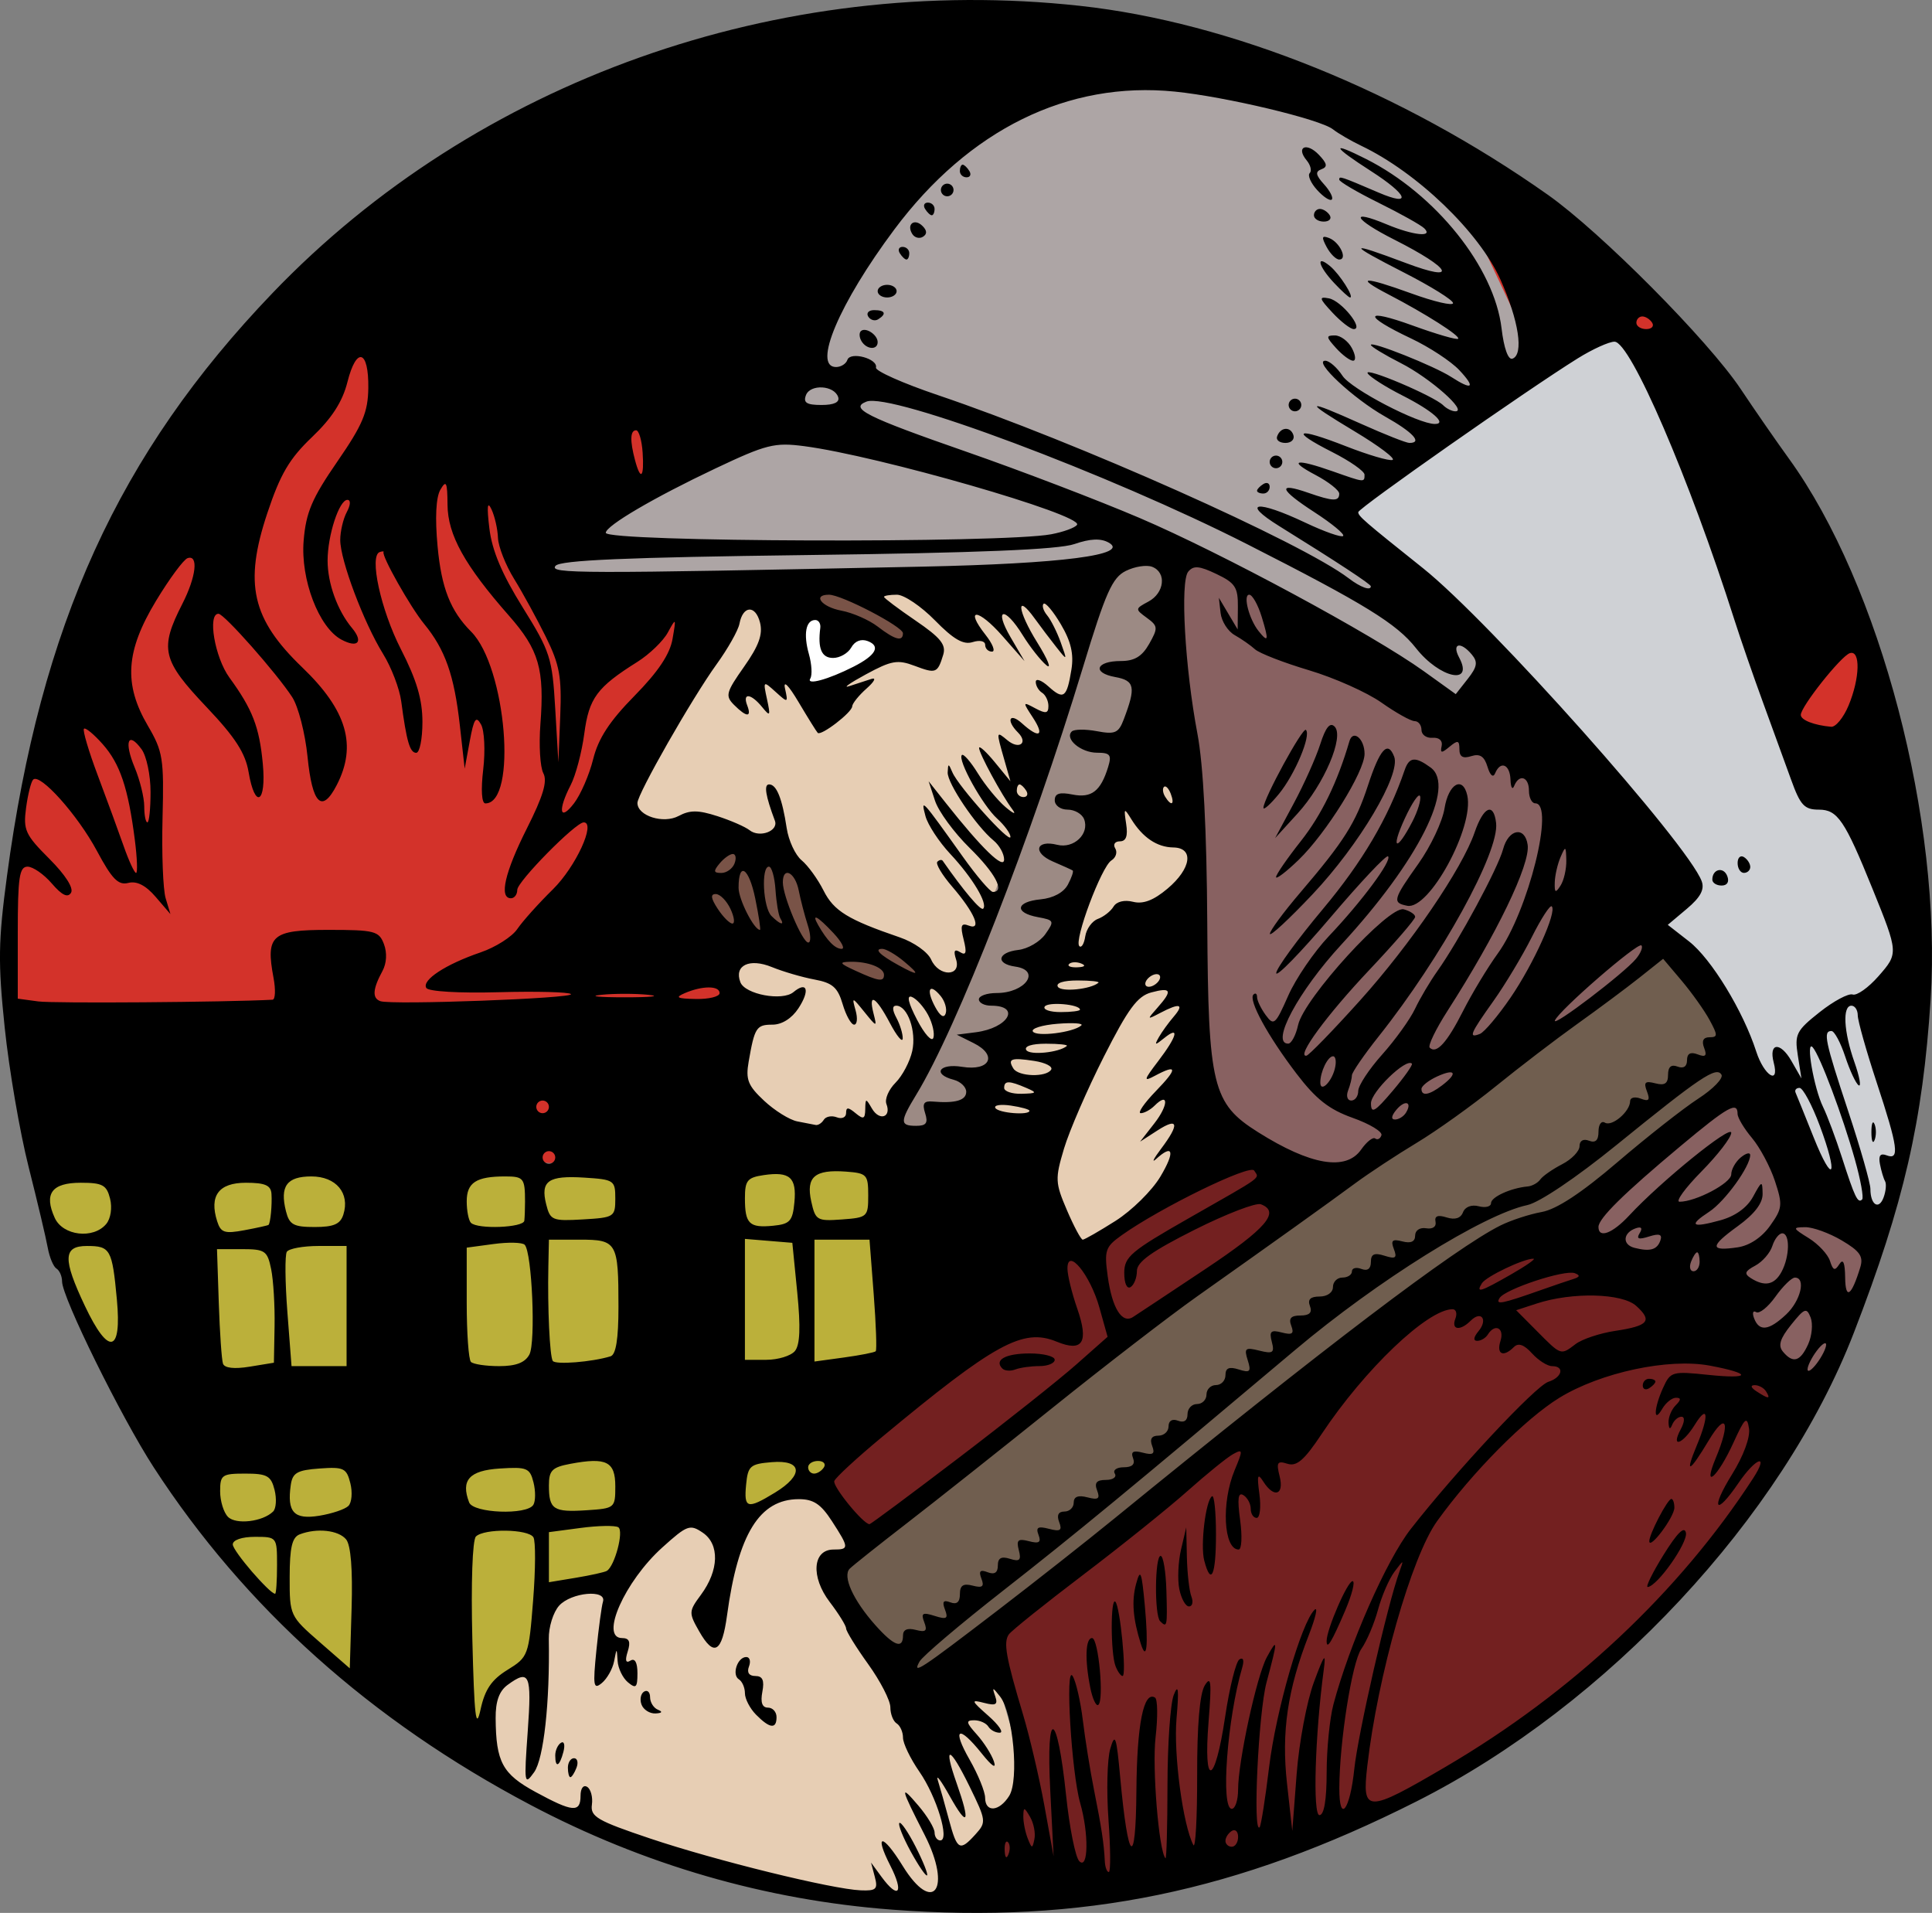 <?xml version="1.0" encoding="UTF-8" standalone="no"?>
<!-- Created with Inkscape (http://www.inkscape.org/) -->

<svg
   xmlns:dc="http://purl.org/dc/elements/1.1/"
   xmlns:cc="http://creativecommons.org/ns#"
   xmlns:rdf="http://www.w3.org/1999/02/22-rdf-syntax-ns#"
   xmlns:svg="http://www.w3.org/2000/svg"
   xmlns="http://www.w3.org/2000/svg"
   xmlns:sodipodi="http://sodipodi.sourceforge.net/DTD/sodipodi-0.dtd"
   xmlns:inkscape="http://www.inkscape.org/namespaces/inkscape"
   id="svg2"
   sodipodi:docname="firefightercolour.svg"
   viewBox="0 0 305.56 302.49"
   version="1.1"
   inkscape:version="0.91 r13725">
  <rect x="0" y="0" width="305.56" height="302.49" fill="#808080" stroke="none"/>
  <defs
     id="defs5053" />
  <sodipodi:namedview
     id="base"
     bordercolor="#666666"
     inkscape:pageshadow="2"
     inkscape:window-y="1"
     fit-margin-left="0"
     pagecolor="#ffffff"
     fit-margin-top="0"
     inkscape:window-maximized="1"
     inkscape:zoom="1.135"
     inkscape:window-x="4"
     inkscape:window-height="1035"
     showgrid="false"
     borderopacity="1.0"
     inkscape:current-layer="layer1"
     inkscape:cx="147.3819"
     inkscape:cy="109.79107"
     fit-margin-right="0"
     fit-margin-bottom="0"
     inkscape:window-width="1916"
     inkscape:pageopacity="0.0"
     inkscape:document-units="px" />
  <g
     id="layer1"
     inkscape:label="Layer 1"
     inkscape:groupmode="layer"
     transform="translate(-475.71 -399.41)">
    <g
       id="g5621">
      <path
         inkscape:connector-curvature="0"
         id="path5619"
         d="m 577.279,578.346 -8.354,5.276 -18.027,-0.879 -73.869,-23.744 0.44,-18.907 1.759,-14.51 3.518,-14.95 44.849,-68.153 72.11,-26.382 58.479,-8.354 62.437,25.063 21.545,20.666 26.382,43.969 3.957,12.751 -1.319,15.389 -168.403,87.939 z"
         style="fill:#d3322a;fill-rule:evenodd;stroke:none;stroke-width:1px;stroke-linecap:butt;stroke-linejoin:miter;stroke-opacity:1;fill-opacity:1" />
      <path
         inkscape:connector-curvature="0"
         id="path5603"
         d="m 546.941,675.518 8.794,7.035 31.218,11.872 30.339,5.716 14.51,0.44 -3.518,-7.035 9.673,-9.234 -1.759,-9.673 -3.957,-13.631 -12.311,6.595 -10.113,-13.631 -3.078,-6.156 5.716,-4.397 -4.397,-6.156 -4.397,-2.638 -10.113,3.518 -3.518,3.957 -5.716,-4.397 -10.113,9.673 -1.319,2.198 -10.992,1.759 -2.198,11.872 -4.397,1.319 -3.957,6.156 -1.759,5.276 z"
         style="fill:#e7ceb4;fill-rule:evenodd;stroke:none;stroke-width:1px;stroke-linecap:butt;stroke-linejoin:miter;stroke-opacity:1;fill-opacity:1" />
      <path
         sodipodi:nodetypes="ccccccccccccccccccccccc"
         inkscape:connector-curvature="0"
         id="path5595"
         d="m 738.208,601.21 21.105,20.226 -4.837,12.751 -14.95,18.907 -22.424,18.907 -15.389,10.992 -29.46,10.992 -29.02,3.957 -11.432,-0.879 2.638,-8.794 3.518,-11.872 -2.198,-8.354 -2.198,-9.673 -23.304,-17.588 -4.837,-7.475 16.708,-16.269 14.07,-12.751 10.992,-7.915 11.432,-7.035 12.311,-7.035 17.588,3.957 34.296,7.915 z"
         style="fill:#732020;fill-opacity:1;fill-rule:evenodd;stroke:none;stroke-width:1px;stroke-linecap:butt;stroke-linejoin:miter;stroke-opacity:1" />
      <path
         sodipodi:nodetypes="cccccsccccccccccccc"
         inkscape:connector-curvature="0"
         id="path5599"
         d="m 634.44,412.581 -29.899,27.701 -7.035,23.744 -23.744,14.51 -11.432,8.794 c 0,0 -2.198,5.276 -0.44,4.837 1.759,-0.44 22.424,0.879 22.424,0.879 l 17.588,-1.759 38.693,-0.44 15.389,-4.397 10.113,1.759 18.027,9.673 17.588,12.751 12.751,0 -3.957,-9.673 7.035,-47.047 -14.07,-29.899 C 686.765,410.642 666.23,407.225 643.673,409.063 Z"
         style="fill:#ada5a5;fill-opacity:1;fill-rule:evenodd;stroke:none;stroke-width:1px;stroke-linecap:butt;stroke-linejoin:miter;stroke-opacity:1" />
      <path
         inkscape:connector-curvature="0"
         id="path5597"
         d="m 660.821,489.528 3.078,35.615 0.879,39.133 1.319,10.553 13.631,8.354 22.864,7.915 22.424,3.957 19.786,7.035 17.148,18.907 6.156,-12.311 8.354,-24.183 -0.879,-21.545 -0.879,-42.65 -4.837,-19.786 -0.44,16.269 -44.409,1.319 -22.864,-7.035 -18.907,-13.191 -12.751,-8.354 -6.595,-2.638 z"
         style="fill:#886161;fill-rule:evenodd;stroke:none;stroke-width:1px;stroke-linecap:butt;stroke-linejoin:miter;stroke-opacity:1;fill-opacity:1" />
      <path
         inkscape:connector-curvature="0"
         id="path5601"
         d="m 637.518,489.967 -44.849,5.276 -14.95,21.105 -6.595,12.311 5.276,6.156 11.872,18.907 3.078,5.276 -3.518,18.027 17.588,5.276 26.821,0.44 8.794,14.07 4.837,0 8.354,-3.957 13.191,-12.311 -3.957,-36.055 1.759,-9.234 -4.397,-30.339 0,-19.347 -15.829,6.156 z"
         style="fill:#e7ceb4;fill-rule:evenodd;stroke:none;stroke-width:1px;stroke-linecap:butt;stroke-linejoin:miter;stroke-opacity:1;fill-opacity:1" />
      <path
         inkscape:connector-curvature="0"
         id="path5605"
         d="m 655.545,485.57 -6.595,6.595 -4.837,20.226 -8.794,22.424 -12.751,31.658 -5.716,8.354 2.198,4.397 8.794,3.518 8.794,-18.907 12.311,-30.779 10.113,-30.779 0.879,-9.234 -0.879,-3.957 z"
         style="fill:#9c8a84;fill-rule:evenodd;stroke:none;stroke-width:1px;stroke-linecap:butt;stroke-linejoin:miter;stroke-opacity:1;fill-opacity:1" />
      <path
         inkscape:connector-curvature="0"
         id="path5607"
         d="m 599.264,534.816 -11.872,-2.198 -5.716,14.51 17.148,2.638 12.311,5.716 7.035,0 3.078,-2.638 -3.518,-3.957 -7.915,-3.078 -4.397,-3.957 -2.638,-3.957 z"
         style="fill:#795347;fill-rule:evenodd;stroke:none;stroke-width:1px;stroke-linecap:butt;stroke-linejoin:miter;stroke-opacity:1;fill-opacity:1" />
      <path
         inkscape:connector-curvature="0"
         id="path5609"
         d="m 603.221,496.123 10.553,4.397 7.915,0.879 -6.595,-5.716 -5.276,-2.638 -5.276,-0.879 z"
         style="fill:#795347;fill-rule:evenodd;stroke:none;stroke-width:1px;stroke-linecap:butt;stroke-linejoin:miter;stroke-opacity:1;fill-opacity:1" />
      <path
         inkscape:connector-curvature="0"
         id="path5611"
         d="m 600.583,495.244 0.879,9.234 3.957,5.276 4.837,-3.957 7.035,-3.518 -4.397,-2.638 -7.475,-3.078 z"
         style="fill:#ffffff;fill-rule:evenodd;stroke:none;stroke-width:1px;stroke-linecap:butt;stroke-linejoin:miter;stroke-opacity:1;fill-opacity:1" />
      <path
         inkscape:connector-curvature="0"
         id="path5613"
         d="m 737.768,548.447 -8.354,9.234 -31.658,21.545 -17.148,13.191 -28.58,18.907 -30.339,25.502 -14.51,10.992 0.44,2.638 10.553,14.07 2.638,1.759 21.985,-16.708 40.012,-32.537 20.666,-16.269 10.992,-6.595 9.673,-2.198 14.95,-12.311 11.432,-9.673 -0.879,-6.156 -6.595,-11.872 z"
         style="fill:#705e4f;fill-rule:evenodd;stroke:none;stroke-width:1px;stroke-linecap:butt;stroke-linejoin:miter;stroke-opacity:1;fill-opacity:1" />
      <path
         inkscape:connector-curvature="0"
         id="path5615"
         d="m 726.776,452.154 -23.744,14.95 -14.07,13.191 18.467,18.467 21.985,26.821 12.751,14.07 -7.035,4.397 4.837,3.957 7.915,12.311 5.716,10.553 4.397,3.078 3.078,11.432 2.198,6.156 10.113,0 3.518,-9.234 3.518,-30.339 -7.035,-21.105 -15.389,-14.95 -11.432,-42.65 -13.631,-20.666 -2.638,-1.759 z"
         style="fill:#cfd1d5;fill-rule:evenodd;stroke:none;stroke-width:1px;stroke-linecap:butt;stroke-linejoin:miter;stroke-opacity:1;fill-opacity:1" />
      <path
         inkscape:connector-curvature="0"
         id="path5617"
         d="m 483.625,582.743 c 1.759,0.879 58.04,0 58.04,0 l 13.631,1.759 14.51,-0.879 35.176,-3.078 10.992,2.198 3.957,18.907 0.44,13.631 -8.794,10.113 -5.716,7.475 -11.872,6.156 -16.708,-0.879 -2.198,9.673 0,0.44 -13.191,3.078 -2.198,10.992 -4.837,3.078 -2.198,4.397 -0.879,10.113 -14.51,-11.432 -9.673,-6.595 -9.673,-11.432 -12.311,-12.751 -16.708,-30.779 -4.837,-10.113 -2.638,-10.992 0.44,-4.397 z"
         style="fill:#bbb03a;fill-rule:evenodd;stroke:none;stroke-width:1px;stroke-linecap:butt;stroke-linejoin:miter;stroke-opacity:1;fill-opacity:1" />
      <path
         d="m616.76 701.38c-19.952-1.506-39.22-7.09-57.158-16.563-25.258-13.339-45.173-31.181-59.582-53.379-5.151-7.937-14.494-26.883-14.494-29.393 0-0.819-0.398-1.734-0.885-2.035-0.487-0.301-1.108-1.79-1.381-3.309-0.273-1.519-1.633-7.262-3.023-12.762-1.39-5.5-3.091-15.401-3.779-22.002-1.076-10.32-1.026-13.684 0.355-24 5.318-39.722 17.649-66.791 41.992-92.18 32.225-33.61 80.074-50.628 127.72-45.424 23.742 2.593 50.851 13.541 74 29.886 8.39 5.924 25.368 23.025 30.5 30.721 2.2 3.299 5.629 8.249 7.62 10.999 14.442 19.95 24.225 57.281 22.407 85.5-1.244 19.301-4.234 32.287-12.142 52.721-11.298 29.195-38.969 58.856-69.108 74.078-28.41 14.348-52.954 19.415-83.042 17.143zm-2.694-5.192-0.595-2.25 1.65 2.25c2.699 3.682 3.603 2.557 1.406-1.75-2.633-5.162-1.238-5.142 1.951 0.027 4.841 7.847 7.831 3.634 3.472-4.893-3.861-7.552-3.989-8.156-0.989-4.634 1.406 1.65 2.558 3.562 2.561 4.25 0.003 0.688 0.408 1.25 0.9 1.25 1.533 0-0.574-6.929-3.304-10.869-1.425-2.056-2.591-4.475-2.591-5.375 0-0.9-0.45-1.915-1-2.255-0.55-0.34-1-1.49-1-2.557s-1.575-4.131-3.5-6.81-3.5-5.226-3.5-5.658-1.167-2.317-2.594-4.187c-3.025-3.966-2.705-8.288 0.613-8.288 2.492 0 2.477-0.263-0.269-4.502-1.748-2.699-2.919-3.471-5.25-3.464-6.204 0.02-9.583 5.503-11.332 18.386-0.801 5.897-2.068 6.62-4.405 2.514-1.672-2.937-1.661-3.154 0.283-5.783 2.856-3.863 2.975-7.989 0.283-9.816-2.022-1.373-2.459-1.213-6.406 2.346-5.941 5.357-9.919 14.319-6.356 14.319 1.143 0 1.385 0.575 0.893 2.125-0.454 1.43-0.312 1.901 0.433 1.441 0.704-0.435 1.107 0.291 1.107 1.997 0 2.27-0.23 2.49-1.5 1.437-0.825-0.685-1.561-2.202-1.636-3.372-0.135-2.115-0.139-2.115-0.56 0.05-0.233 1.198-1.103 2.741-1.934 3.431-1.33 1.104-1.433 0.487-0.862-5.177 0.357-3.537 0.824-6.993 1.039-7.681 0.625-2.002-5.015-1.496-6.932 0.623-0.932 1.03-1.668 3.393-1.635 5.25 0.177 10.066-0.803 18.967-2.323 21.091-1.549 2.165-1.603 1.82-1.009-6.463 0.649-9.047 0.286-9.884-3.184-7.347-1.327 0.97-1.91 2.589-1.891 5.25 0.049 6.944 1.067 8.833 6.288 11.675 5.901 3.212 7.139 3.318 7.139 0.613 0-1.181 0.447-1.783 1.048-1.411 0.576 0.356 0.914 1.62 0.75 2.809-0.263 1.906 0.828 2.54 9.222 5.36 10.349 3.478 28.791 8.014 33.298 8.191 2.451 0.096 2.74-0.182 2.222-2.139zm5.691-3.981c-1.233-2.251-2.045-4.288-1.806-4.527 0.24-0.24 1.398 1.452 2.575 3.758 1.177 2.307 1.989 4.344 1.806 4.527-0.184 0.184-1.342-1.508-2.575-3.758zm-54.231-13.269c0-0.825 0.436-1.5 0.969-1.5 0.533 0 0.71 0.675 0.393 1.5-0.317 0.825-0.752 1.5-0.969 1.5-0.216 0-0.393-0.675-0.393-1.5zm-2-1.941c0-0.793 0.408-1.693 0.907-2.001 0.499-0.308 0.671 0.34 0.383 1.441-0.611 2.335-1.29 2.63-1.29 0.56zm31.75-6.452c-0.963-0.976-1.75-2.498-1.75-3.382 0-0.884-0.43-1.873-0.956-2.198-1.161-0.718-0.229-3.527 1.17-3.527 0.55 0 0.741 0.675 0.424 1.5-0.362 0.945 0.011 1.5 1.01 1.5 1.152 0 1.454 0.684 1.107 2.5-0.32 1.676-0.029 2.5 0.883 2.5 0.749 0 1.361 0.675 1.361 1.5 0 1.945-1.071 1.816-3.25-0.393zm-18.099-1.575c-0.31-0.807-0.133-1.734 0.393-2.059 0.526-0.325 0.956 0.073 0.956 0.885 0 0.812 0.562 1.703 1.25 1.98 0.789 0.319 0.645 0.533-0.393 0.583-0.904 0.043-1.897-0.582-2.206-1.389zm73.851 18.218c-0.332-4.537-0.206-9.6 0.279-11.25 0.765-2.601 0.973-2.003 1.57 4.5 1.252 13.635 2.469 14.672 2.564 2.184 0.08-10.543 1.145-15.884 2.945-14.771 0.417 0.258 0.457 3.083 0.087 6.278-0.559 4.839 0.519 18.008 1.566 19.133 0.166 0.178 0.309-4.997 0.317-11.5 0.008-6.503 0.454-12.949 0.991-14.324 0.728-1.866 0.84-0.916 0.439 3.743-0.482 5.607 1.002 16.756 2.659 19.978 0.345 0.672 0.617-4.279 0.604-11-0.015-7.923 0.407-12.924 1.201-14.221 1.003-1.639 1.112-0.602 0.603 5.75-0.85 10.606 1.005 10.07 2.616-0.755 0.696-4.678 1.717-8.784 2.268-9.125 0.595-0.368 0.779 0.142 0.451 1.256-2.388 8.122-3.447 22.375-1.663 22.375 0.55 0 1-1.369 1-3.042 0-4.425 2.948-17.996 4.548-20.936 1.758-3.23 1.752-2.724-0.048 3.978-1.28 4.77-2.204 24.061-1.097 22.917 0.222-0.229 0.896-4.499 1.499-9.488 1.076-8.909 5.099-22.851 7.183-24.892 0.582-0.57 0.181 1.213-0.892 3.963-3.38 8.663-4.363 15.351-3.456 23.5l0.835 7.5 0.688-9c0.378-4.95 1.603-11.475 2.722-14.5 1.649-4.46 1.946-4.838 1.567-2-1.385 10.38-1.761 23-0.685 23 0.737 0 1.139-2.378 1.143-6.75 0.003-3.712 0.484-8.55 1.069-10.75 2.539-9.549 8.4-22.842 12.235-27.748 7.18-9.188 19.753-22.637 21.756-23.273 2.2-0.698 2.623-2.479 0.589-2.479-0.74 0-2.169-0.911-3.176-2.024-1.249-1.38-2.157-1.698-2.855-1-1.68 1.68-2.803 1.164-2.124-0.976 0.648-2.043-0.882-2.808-2-1-0.34 0.55-1.097 1-1.681 1-0.663 0-0.587-0.574 0.202-1.524 1.534-1.848 0.431-3.327-1.237-1.659-1.663 1.663-3.109 1.474-2.422-0.317 0.317-0.825 0.117-1.5-0.443-1.5-3.948 0-13.909 9.5-20.728 19.769-2.715 4.088-3.921 5.135-5.384 4.67-1.61-0.511-1.791-0.221-1.238 1.982 0.748 2.978-0.883 3.502-2.585 0.83-0.899-1.41-1.018-1.022-0.613 2 0.276 2.062 0.081 3.75-0.435 3.75-0.515 0-0.937-0.648-0.937-1.441 0-0.793-0.521-1.763-1.157-2.156-0.845-0.523-0.985 0.54-0.519 3.941 0.351 2.561 0.245 4.656-0.236 4.656-2.389 0-2.766-7.442-0.635-12.542 1.345-3.219 1.326-3.408-0.25-2.544-0.937 0.514-4.178 3.139-7.203 5.834-3.025 2.695-10.45 8.657-16.5 13.249-6.05 4.592-11.342 8.834-11.76 9.426-0.881 1.25-0.464 3.613 2.222 12.578 1.071 3.575 2.602 10.1 3.402 14.5l1.455 8-0.533-10.5c-0.67-13.205 1.1-12.616 2.506 0.834 0.537 5.134 1.478 9.836 2.092 10.45 1.439 1.439 1.527-4.364 0.14-9.201-1.38-4.81-2.403-21.988-1.197-20.083 0.522 0.825 1.25 3.975 1.617 7s1.162 7.975 1.766 11c1.185 5.927 1.576 8.506 1.706 11.25 0.046 0.963 0.332 1.75 0.635 1.75 0.304 0 0.281-3.712-0.051-8.25zm-2.88-20.891c-0.89-4.448-0.767-7.859 0.282-7.859 1.024 0 1.937 9.981 0.968 10.58-0.346 0.213-0.908-1.011-1.25-2.721zm3.985-3.441c-0.78-2.033-0.796-10.941-0.018-10.163 0.753 0.753 1.817 11.745 1.136 11.745-0.281 0-0.784-0.712-1.118-1.582zm4-3.525c-1.242-3.933-1.466-6.771-0.745-9.44 0.687-2.54 0.882-2.044 1.395 3.536 0.572 6.22 0.282 8.854-0.65 5.903zm29.393-0.443c0-1.83 3.306-9.45 4.1-9.45 0.456 0-0.084 2.128-1.199 4.729-2.114 4.932-2.902 6.213-2.902 4.721zm-26.333-3.117c-0.92-0.92-0.844-10.335 0.083-10.325 0.412 0.004 0.821 2.479 0.909 5.5 0.165 5.694 0.116 5.933-0.992 4.825zm3.033-5.083c-0.302-1.512-0.18-4.325 0.273-6.25l0.823-3.5 0.102 4.668c0.056 2.567 0.376 5.38 0.709 6.25 0.334 0.87 0.165 1.582-0.375 1.582-0.54 0-1.229-1.238-1.532-2.75zm3.945-4.5c-0.637-2.434 0.229-9.554 1.236-10.177 0.34-0.21 0.619 2.5 0.619 6.022 0 6.494-0.784 8.25-1.855 4.154zm-31.041 44.521c-0.332-0.332-0.569 0.258-0.525 1.312 0.048 1.165 0.285 1.402 0.604 0.604 0.289-0.722 0.253-1.584-0.079-1.917zm-5.129-1.244c1.722-1.903 1.688-2.173-0.949-7.562-3.161-6.461-4.234-6.722-2.037-0.495 2.222 6.298 1.765 7.147-1.092 2.03-1.382-2.475-2.231-3.6-1.887-2.5s1.138 3.913 1.765 6.25c1.291 4.815 1.702 5.038 4.2 2.277zm8.622-2.746c-0.925-1.589-1.04-1.601-1.067-0.113-0.017 0.918 0.294 2.493 0.69 3.5 0.658 1.673 0.751 1.683 1.067 0.113 0.191-0.945-0.12-2.52-0.69-3.5zm32.902 3.16c0-0.857-0.45-1.281-1-0.941s-1 1.042-1 1.559c0 0.518 0.45 0.941 1 0.941s1-0.702 1-1.559zm-36.197-6.497c1.577-2.526 0.616-13.045-1.433-15.677-1.2-1.542-1.301-1.553-0.794-0.09 0.468 1.349 0.126 1.559-1.748 1.074-2.137-0.554-2.082-0.385 0.671 2.041 1.65 1.455 2.464 2.659 1.809 2.676-0.655 0.017-1.469-0.418-1.809-0.968-0.34-0.55-1.345-1-2.233-1-1.366 0-1.302 0.348 0.41 2.25 1.114 1.238 2.329 3.15 2.7 4.25 0.424 1.258-0.289 0.794-1.923-1.25-3.682-4.606-4.783-4.029-1.907 1 1.337 2.337 2.435 5.037 2.442 6 0.016 2.386 2.245 2.208 3.815-0.306zm54.568-4.194c0.578-5.579 5.263-26.06 7.148-31.25 0.715-1.966 0.701-1.966-0.798 0.029-0.839 1.116-2.008 3.816-2.598 6-0.59 2.184-1.778 4.973-2.639 6.199-1.466 2.085-3.459 14.714-3.476 22.022-0.013 5.667 1.69 3.505 2.363-3zm14.478-0.409c19.981-11.716 36.915-27.603 48.595-45.591 2.627-4.045 0.468-3.342-2.323 0.757-3.627 5.326-4.455 4.163-0.996-1.401 1.804-2.903 2.895-5.853 2.679-7.25-0.311-2.022-0.662-1.7-2.47 2.265-2.483 5.445-4.954 7.606-2.799 2.448 2.399-5.742 1.709-7.508-1.102-2.819-3.087 5.15-3.838 5.462-1.883 0.782 1.968-4.71 1.784-6.659-0.309-3.282-1.948 3.142-3.865 3.783-2.242 0.75 0.633-1.183 0.681-2 0.119-2-0.524 0-1.179 0.562-1.456 1.25-0.335 0.831-0.531 0.73-0.583-0.3-0.043-0.853 0.461-2.09 1.121-2.75 0.876-0.876 0.889-1.2 0.05-1.2-0.633 0-1.609 0.787-2.17 1.75-1.435 2.463-1.33-0.107 0.135-3.323 1.172-2.571 1.429-2.645 7.169-2.045 6.795 0.71 6.93-0.208 0.215-1.463-6.517-1.218-17.234 1.072-23.777 5.08-5.38 3.295-13.792 11.78-19.355 19.522-4.034 5.613-9.397 24.435-11.037 38.728-0.854 7.446-0.132 7.451 12.42 0.091zm34.442-33.505c2.167-3.488 3.315-4.616 3.537-3.476 0.308 1.587-4.499 8.411-6.037 8.568-0.39 0.04 0.735-2.251 2.5-5.091zm-2.258-2.136c-0.044-1.069 2.891-6.7 3.492-6.7 0.261 0 0.474 0.625 0.474 1.389 0 1.46-3.909 6.694-3.967 5.311zm-1.033-24.641c0-0.582 0.45-1.059 1-1.059s1 0.198 1 0.441-0.45 0.719-1 1.059c-0.55 0.34-1 0.141-1-0.441zm-179.55 44.97c3.28-2.027 3.361-2.246 4.052-10.984 0.388-4.904 0.409-9.396 0.046-9.983-0.817-1.321-7.795-1.414-9.092-0.121-0.552 0.55-0.789 7.359-0.566 16.25 0.309 12.298 0.564 14.478 1.299 11.104 0.692-3.174 1.731-4.703 4.261-6.267zm-25.529-20.637c-1.212-1.46-4.629-1.828-7.333-0.791-1.204 0.462-1.584 2.076-1.59 6.75-0.008 6.086 0.036 6.182 4.75 10.291l4.758 4.148 0.287-9.5c0.186-6.14-0.123-9.995-0.872-10.898zm103.08 11.212c5.775-4.424 14.1-10.979 18.5-14.566 33.008-26.915 53.839-42.721 61-46.283 1.65-0.821 4.58-1.778 6.512-2.127 2.367-0.427 6.28-3.002 12-7.894 4.668-3.993 10.417-8.51 12.774-10.037 2.357-1.528 4.003-3.235 3.657-3.794-0.819-1.325-3.303 0.341-16.64 11.163-6.334 5.139-12.153 9.058-14.056 9.465-6.944 1.484-23.7 11.939-36.747 22.928-25.859 21.78-34.968 29.286-46.145 38.026-6.795 5.313-12.75 10.363-13.232 11.222-1.223 2.179-0.012 1.386 12.376-8.103zm-15 3.984c0-0.918 0.7-1.223 2.015-0.879 1.595 0.417 1.876 0.165 1.349-1.209-0.554-1.444-0.279-1.613 1.636-1.005 1.911 0.607 2.19 0.437 1.64-0.996-0.487-1.27-0.263-1.573 0.849-1.147 1.017 0.39 1.511-0.033 1.511-1.295 0-1.387 0.524-1.738 2.015-1.348 1.554 0.406 1.872 0.154 1.389-1.105-0.463-1.206-0.206-1.47 0.985-1.014 1.086 0.417 1.611 0.073 1.611-1.056 0-1.195 0.549-1.5 1.917-1.066 1.537 0.488 1.815 0.217 1.401-1.365-0.421-1.609-0.126-1.871 1.598-1.421 1.614 0.422 1.973 0.187 1.52-0.995-0.461-1.202-0.092-1.416 1.654-0.96 1.8 0.471 2.121 0.257 1.61-1.073-0.416-1.083-0.126-1.661 0.831-1.661 0.808 0 1.469-0.633 1.469-1.406 0-0.951 0.703-1.223 2.169-0.839 1.72 0.45 2.037 0.224 1.531-1.094-0.465-1.211-0.088-1.661 1.39-1.661 1.115 0 1.75-0.45 1.41-1-0.34-0.55 0.294-1 1.41-1 1.345 0 1.843-0.48 1.48-1.427-0.401-1.044 0.014-1.28 1.546-0.879 1.628 0.426 1.956 0.187 1.472-1.073-0.414-1.08-0.086-1.621 0.985-1.621 0.884 0 1.607-0.661 1.607-1.469 0-0.895 0.586-1.244 1.5-0.893 0.95 0.364 1.5-0.014 1.5-1.031 0-0.884 0.675-1.607 1.5-1.607s1.5-0.675 1.5-1.5 0.675-1.5 1.5-1.5 1.5-0.705 1.5-1.567c0-1.137 0.576-1.384 2.099-0.901 1.795 0.57 2.001 0.357 1.42-1.472-0.599-1.887-0.384-2.064 1.831-1.508 2.157 0.541 2.436 0.345 1.981-1.393-0.435-1.663-0.153-1.925 1.585-1.47 1.648 0.431 1.977 0.196 1.492-1.068-0.45-1.173-0.049-1.621 1.454-1.621 1.434 0 1.898-0.464 1.5-1.5-0.399-1.041 0.069-1.5 1.531-1.5 1.206 0 2.107-0.641 2.107-1.5 0-0.825 0.675-1.5 1.5-1.5s1.5-0.436 1.5-0.969c0-0.533 0.675-0.71 1.5-0.393 0.965 0.37 1.5-0.021 1.5-1.099 0-1.259 0.534-1.505 2.151-0.992 1.758 0.558 2.03 0.366 1.485-1.053-0.527-1.374-0.246-1.626 1.349-1.209 1.336 0.349 2.015 0.038 2.015-0.923 0-0.826 0.753-1.324 1.75-1.156 1.027 0.172 1.636-0.254 1.475-1.032-0.189-0.911 0.36-1.124 1.755-0.681 1.32 0.419 2.226 0.134 2.59-0.814 0.332-0.865 1.347-1.253 2.495-0.952 1.065 0.278 1.935 0.056 1.935-0.494 0-0.968 3.148-2.4 5.792-2.636 0.711-0.063 1.611-0.562 2-1.108 0.389-0.546 1.946-1.631 3.458-2.41 1.512-0.78 2.75-2.064 2.75-2.855 0-0.867 0.595-1.21 1.5-0.862 1.029 0.395 1.5-0.06 1.5-1.452 0-1.115 0.453-1.747 1.008-1.405 1.115 0.689 3.992-1.763 3.992-3.402 0-0.572 0.753-0.751 1.674-0.398 1.3 0.499 1.52 0.242 0.985-1.152-0.552-1.438-0.289-1.69 1.326-1.267 1.491 0.39 2.015 0.039 2.015-1.348 0-1.256 0.495-1.685 1.5-1.299 0.942 0.362 1.5-0.01 1.5-1 0-1.062 0.545-1.366 1.674-0.933 1.268 0.487 1.518 0.237 1.031-1.031-0.424-1.105-0.134-1.674 0.852-1.674 1.325 0 1.325-0.312 0-2.75-0.824-1.512-2.811-4.304-4.415-6.203l-2.918-3.453-3.713 2.953c-2.042 1.624-6.479 4.928-9.86 7.342s-9.188 6.855-12.905 9.87c-3.717 3.014-9.342 7.036-12.5 8.937s-7.542 4.786-9.742 6.41c-4.326 3.194-12.725 9.202-25.014 17.894-4.277 3.025-14.501 10.9-22.72 17.5-8.219 6.6-18.616 14.838-23.105 18.306-4.489 3.468-8.576 6.719-9.084 7.223-1.19 1.183 0.538 4.995 4.052 8.94 2.935 3.294 4.37 3.828 4.37 1.625zm-99-11.094c0-4.476-0.018-4.5-3.5-4.5-2.059 0-3.5 0.495-3.5 1.202 0 1.025 5.816 7.798 6.696 7.798 0.167 0 0.304-2.025 0.304-4.5zm52.152 0.886c1.26-0.74 2.737-6.337 1.821-6.903-0.499-0.308-3.172-0.26-5.94 0.107l-5.033 0.668v3.959 3.959l4.25-0.703c2.337-0.387 4.543-0.876 4.902-1.086zm-52.775-9.384c0.482-0.471 0.586-2.014 0.231-3.429-0.558-2.225-1.184-2.573-4.627-2.573-3.693 0-3.981 0.202-3.981 2.8 0 1.54 0.561 3.361 1.246 4.046 1.268 1.268 5.478 0.769 7.13-0.844zm108.39-8.455c7.551-5.749 15.948-12.416 18.66-14.816l4.932-4.363-1.298-4.634c-1.453-5.19-5.077-9.596-5.051-6.139 0.008 1.048 0.704 3.886 1.548 6.307 1.861 5.345 0.874 6.931-3.256 5.232-5.319-2.188-9.722 0.223-27.77 15.206-3.87 3.213-7.198 6.286-7.396 6.83-0.305 0.838 4.58 6.828 5.569 6.828 0.184 0 6.512-4.704 14.063-10.453zm6.953-14.156c-1.362-1.362 0.503-2.392 4.334-2.392 2.167 0 3.941 0.45 3.941 1s-1.088 1-2.418 1-3.041 0.239-3.802 0.531c-0.761 0.292-1.686 0.229-2.055-0.139zm-103.43 21.718c0.53-0.53 0.666-2.146 0.303-3.592-0.599-2.388-1.047-2.601-4.877-2.323-3.542 0.257-4.27 0.678-4.546 2.629-0.607 4.288 0.513 5.49 4.511 4.841 2.005-0.325 4.079-1.025 4.609-1.555zm29.245-0.166c0.359-0.581 0.371-2.18 0.026-3.554-0.572-2.28-1.035-2.47-5.335-2.193-4.815 0.31-6.195 1.838-4.843 5.362 0.656 1.71 9.134 2.031 10.151 0.385zm12.965-2.929c0-3.928-1.401-4.63-7.1-3.561-2.901 0.544-3.4 1.047-3.4 3.426 0 3.796 0.708 4.26 5.963 3.917 4.459-0.291 4.537-0.356 4.537-3.782zm25.25 0.997c4.597-2.803 4.346-5.222-0.5-4.821-3.424 0.283-3.777 0.593-4.063 3.56-0.365 3.787 0.175 3.936 4.563 1.261zm7.75-4.011c0.34-0.55-0.084-1-0.941-1-0.857 0-1.559 0.45-1.559 1s0.423 1 0.941 1 1.219-0.45 1.559-1zm149-12c-0.34-0.55-1.154-0.993-1.809-0.985-0.716 0.009-0.592 0.402 0.309 0.985 1.921 1.242 2.267 1.242 1.5 0zm-235.89-10.35c0.058-3.199-0.185-7.24-0.541-8.98-0.595-2.91-0.965-3.164-4.606-3.164h-3.959l0.283 8.5c0.156 4.675 0.454 8.998 0.664 9.607 0.242 0.703 1.781 0.878 4.217 0.48l3.836-0.627 0.106-5.816zm245.39 2.974c0-0.55-0.661-0.126-1.468 0.941s-1.468 2.391-1.468 2.941 0.661 0.126 1.468-0.941 1.468-2.391 1.468-2.941zm-234-6.118v-9.5h-4.441c-2.442 0-4.698 0.416-5.012 0.923-0.314 0.508-0.274 4.783 0.088 9.5l0.659 8.576h4.353 4.353v-9.5zm28.912 7.664c1.027-1.919 0.417-16.154-0.744-17.357-0.368-0.381-2.581-0.434-4.918-0.118l-4.25 0.574v8.702c0 4.786 0.3 9.002 0.667 9.368 0.367 0.367 2.376 0.667 4.465 0.667 2.661 0 4.092-0.549 4.781-1.836zm12.838 0.282c0.854-0.262 1.25-2.744 1.25-7.833 0-10.2-0.238-10.613-6.107-10.613h-4.893l-0.089 4.25c-0.137 6.563 0.215 14.146 0.694 14.92 0.396 0.641 6.188 0.183 9.145-0.724zm29.156-0.833c0.806-0.971 0.918-3.745 0.372-9.25l-0.779-7.863-3.75-0.31-3.75-0.31v9.56 9.56h3.378c1.858 0 3.896-0.624 4.529-1.387zm12.782 0.032c0.19-0.19 0.047-4.239-0.318-8.996l-0.665-8.649h-4.353-4.353v9.636 9.636l4.671-0.64c2.569-0.352 4.827-0.796 5.017-0.987zm147.46-1.081c0.611-1.34 0.791-3.252 0.402-4.25-0.633-1.62-0.962-1.498-3.083 1.142-1.76 2.191-2.097 3.291-1.301 4.25 1.59 1.915 2.739 1.586 3.982-1.142zm-36.768-0.055c1.037-0.785 3.855-1.723 6.262-2.084 5.268-0.79 5.938-1.586 3.325-3.95-2.235-2.022-10.114-2.212-15.729-0.379l-3.257 1.063 3.257 3.279c3.885 3.911 3.765 3.871 6.142 2.071zm-230.71-7.05c-0.743-7.957-1.024-8.459-4.737-8.459-3.774 0-3.844 2.039-0.324 9.473 3.758 7.936 5.858 7.516 5.061-1.013zm264.01 2.366c2.298-2.159 3.168-5.826 1.383-5.826-0.512 0-1.897 1.355-3.076 3.012s-2.555 2.758-3.057 2.448c-0.502-0.31-0.644 0.135-0.317 0.988 0.818 2.131 2.334 1.945 5.067-0.622zm-91.919-7.136c9.72-6.469 11.97-9.086 8.843-10.286-0.765-0.293-5.49 1.525-10.5 4.041-6.755 3.392-9.109 5.074-9.109 6.506 0 1.062-0.45 2.209-1 2.549-0.577 0.357-1-0.585-1-2.228 0-2.563 1.02-3.427 10.25-8.688 12.046-6.866 11.114-6.186 10.294-7.512-0.647-1.046-14.74 5.827-20.91 10.199-2.635 1.867-2.816 2.392-2.249 6.529 0.689 5.026 2.253 7.548 3.992 6.438 0.635-0.405 5.76-3.802 11.388-7.548zm53.234 3.245c1.925-0.681 4.175-1.447 5-1.702 1.072-0.332 1.145-0.598 0.254-0.93-1.603-0.599-11.022 2.514-11.899 3.932-0.702 1.136 0.319 0.936 6.645-1.3zm50.409-3.567c0.523-1.713-0.056-2.55-2.936-4.25-1.973-1.164-4.574-2.105-5.78-2.09-2.044 0.025-2.005 0.143 0.565 1.736 1.517 0.94 3.028 2.563 3.359 3.606 0.482 1.518 0.776 1.62 1.477 0.514 0.6-0.947 0.89-0.281 0.921 2.118 0.047 3.584 1 2.934 2.394-1.633zm-55.261 1.145c2.394-1.368 4-2.493 3.57-2.5-1.547-0.024-7.488 2.807-8.155 3.886-0.993 1.606-0.264 1.386 4.585-1.386zm42.817-0.446c1.289-2.408 1.351-6.066 0.102-6.066-0.513 0-1.218 0.9-1.568 2.001s-1.565 2.499-2.703 3.107c-1.658 0.888-1.793 1.28-0.682 1.984 2.192 1.388 3.732 1.062 4.85-1.026zm-12.965-1.566c0-0.825-0.177-1.5-0.393-1.5-0.216 0-0.652 0.675-0.969 1.5s-0.14 1.5 0.393 1.5c0.533 0 0.969-0.675 0.969-1.5zm-6.194-3.417c0.309-0.928-0.202-1.092-1.813-0.58-1.648 0.523-2.041 0.384-1.479-0.525 0.488-0.79 0.286-1.077-0.562-0.795-2.088 0.696-2.245 2.603-0.257 3.111 2.487 0.636 3.605 0.306 4.111-1.211zm17.339-2.286c1.951-2.74 2.011-3.293 0.764-7.071-0.744-2.254-2.378-5.317-3.631-6.806-1.253-1.489-2.278-3.205-2.278-3.813 0-2.027-1.546-1.152-9.051 5.12-8.992 7.515-12.949 11.416-12.949 12.766 0 1.863 2.215 1.033 4.868-1.825 5.002-5.387 16.132-14.406 16.132-13.072 0 0.736-2.12 3.491-4.712 6.122-2.592 2.631-4.152 4.784-3.468 4.784 2.59 0 8.18-2.957 8.18-4.327 0-0.786 0.675-1.989 1.5-2.674 0.825-0.685 1.498-0.852 1.496-0.372-0.01 1.811-4.001 7.33-6.48 8.954-3.346 2.192-2.793 2.61 1.781 1.347 2.341-0.646 4.221-2.005 5.154-3.723 1.391-2.563 1.471-2.587 1.508-0.462 0.027 1.491-1.29 3.208-3.926 5.117-4.444 3.219-4.45 4.001-0.025 3.351 1.885-0.277 3.816-1.561 5.137-3.416zm-103.52-0.771c2.58-1.636 5.771-4.786 7.091-7 2.353-3.946 2.032-5.251-0.684-2.775-0.754 0.688-0.394-0.048 0.8-1.635 2.949-3.919 2.729-5.021-0.577-2.888l-2.749 1.773 2.263-2.903c2.254-2.892 2.268-5.031 0.018-2.781-0.651 0.651-1.632 1.183-2.179 1.183-0.548 0 0.53-1.575 2.396-3.5 3.486-3.596 3.425-4.333-0.197-2.394-1.804 0.965-1.732 0.668 0.566-2.344 2.994-3.925 3.443-5.665 0.939-3.634-1.458 1.183-1.575 1.165-0.848-0.128 0.464-0.825 1.52-2.288 2.347-3.25 1.737-2.023 0.989-2.236-2.123-0.604-2.115 1.109-2.129 1.083-0.434-0.829 2.417-2.726 2.199-3.264-0.977-2.414-2.192 0.586-3.665 2.581-7.506 10.164-2.628 5.189-5.463 11.73-6.301 14.536-1.428 4.786-1.399 5.39 0.47 9.75 1.096 2.556 2.218 4.648 2.493 4.648 0.275 0 2.612-1.339 5.192-2.975zm-159.63 0.488c0.708-0.853 0.965-2.559 0.603-4-0.543-2.162-1.192-2.513-4.643-2.513-4.58 0-5.852 1.725-4.103 5.564 1.289 2.83 6.114 3.393 8.142 0.949zm25.666 0.148c0.308-0.319 0.579-3.199 0.464-4.911-0.091-1.35-1.018-1.75-4.051-1.75-4.291 0-5.82 2.053-4.538 6.093 0.573 1.804 1.169 1.999 4.317 1.411 2.009-0.375 3.723-0.755 3.808-0.843zm11.833-1.623c1.074-3.385-1.147-6.038-5.055-6.038-3.887 0-5.016 1.544-4.022 5.502 0.535 2.131 1.201 2.498 4.54 2.498 3.01 0 4.057-0.453 4.536-1.962zm28.623 0.962c0.061-0.55 0.111-1.9 0.111-3 0-3.723-0.218-4-3.14-4-4.584 0-6.082 0.97-6.082 3.94 0 1.5 0.3 3.026 0.667 3.393 1.059 1.059 8.322 0.773 8.444-0.333zm42.713-2.895c0.377-3.944-0.72-4.92-4.847-4.315-2.595 0.381-2.977 0.849-2.977 3.657 0 4.053 0.685 4.721 4.464 4.351 2.65-0.26 3.077-0.729 3.36-3.692zm-28.326-0.605c0.002-2.882-0.189-3.012-4.887-3.311-5.709-0.363-6.973 0.518-6.045 4.214 0.637 2.54 0.967 2.676 5.803 2.395 4.963-0.289 5.127-0.394 5.13-3.298zm40.002-0.5c0-3.284-0.216-3.516-3.5-3.761-4.957-0.37-6.364 0.826-5.516 4.689 0.663 3.017 0.908 3.163 4.857 2.875 4.029-0.294 4.159-0.413 4.159-3.803zm160.82-2.246c-0.237-0.41-0.6-1.622-0.806-2.692-0.262-1.361 0.056-1.781 1.057-1.397 2.088 0.801 1.806-1.262-1.569-11.503-1.65-5.007-3-9.791-3-10.632 0-0.841-0.45-1.529-1-1.529-1.445 0-1.228 4.101 0.47 8.915 0.808 2.291 1.113 3.946 0.677 3.676-0.436-0.27-1.395-2.313-2.13-4.54-0.735-2.228-1.715-4.05-2.177-4.05-1.357 0-1.029 1.566 2.66 12.708 1.925 5.814 3.5 11.333 3.5 12.265 0 2.533 1.344 3.387 2.094 1.329 0.361-0.991 0.462-2.138 0.225-2.548zm-2.16-7.754c0-1.375 0.227-1.938 0.504-1.25s0.277 1.812 0 2.5-0.504 0.125-0.504-1.25zm-2.61 4.324c-1.942-6.905-5.529-16.451-6.667-17.738-1.166-1.319 0.175 6.451 1.625 9.414 0.673 1.375 2.019 4.975 2.992 8 2.035 6.327 2.513 7.322 3.195 6.641 0.271-0.271-0.244-3.113-1.145-6.316zm-5.568-5.379c-1.223-3.27-2.656-5.945-3.185-5.945s-0.811 0.339-0.628 0.754 1.457 3.568 2.831 7.007c3.133 7.843 3.997 6.246 0.982-1.816zm-199.98 5.055c0-0.55-0.45-1-1-1s-1 0.45-1 1 0.45 1 1 1 1-0.45 1-1zm127.46-1.25c0.867-1.238 1.867-2.025 2.223-1.75 0.356 0.275 0.799 0.044 0.985-0.514 0.186-0.558-1.858-1.794-4.543-2.747-3.745-1.33-5.813-2.956-8.887-6.986-4.566-5.987-7.66-11.668-6.815-12.512 0.316-0.316 0.574-0.135 0.574 0.402 0 0.537 0.617 1.82 1.372 2.851 1.272 1.74 1.53 1.517 3.547-3.059 1.196-2.714 4.095-6.96 6.442-9.435 5.238-5.524 10.011-11.962 9.355-12.618-0.268-0.268-4.363 4.077-9.101 9.656-4.738 5.579-8.601 9.54-8.585 8.803s3.334-5.289 7.375-10.115c6.275-7.495 10.336-14.396 12.934-21.975 0.72-2.099 1.673-2.194 4.113-0.41 4.02 2.939-1.968 14.811-14.116 27.988-6.805 7.381-11.256 15.672-8.413 15.672 0.506 0 1.212-1.327 1.568-2.948 0.923-4.202 14.346-18.908 16.698-18.293 0.998 0.261 1.814 0.799 1.814 1.195 0 0.396-3.263 4.173-7.25 8.393-6.72 7.112-11.607 13.772-9.954 13.565 0.387-0.049 4.21-3.986 8.496-8.75 7.983-8.873 16.143-20.837 18.105-26.543 1.419-4.129 3.019-4.836 3.405-1.505 0.531 4.573-8.645 21.247-18.561 33.726-2.333 2.937-4.243 5.713-4.243 6.168 0 0.456-0.273 1.54-0.607 2.41-0.334 0.87-0.109 1.582 0.5 1.582 0.609 0 1.107-0.685 1.107-1.522 0-0.837 1.701-3.425 3.779-5.75s4.418-5.578 5.199-7.228c0.781-1.65 2.381-4.35 3.554-6 3.377-4.747 9.57-16.237 10.376-19.251 0.86-3.217 3.459-3.675 3.886-0.686 0.44 3.078-4.906 14.152-12.674 26.251-1.858 2.895-3.126 5.516-2.817 5.825 1.06 1.06 2.736-0.784 5.285-5.815 1.403-2.769 3.875-6.862 5.492-9.094 4.801-6.627 9.066-23.729 5.919-23.729-0.55 0-1-0.9-1-2 0-2.213-1.547-2.71-2.338-0.75-0.277 0.688-0.54 0.237-0.583-1-0.085-2.423-1.586-3.041-2.428-1-0.311 0.753-0.791 0.345-1.207-1.028-0.504-1.66-1.2-2.116-2.567-1.683-1.329 0.422-1.876 0.103-1.876-1.094 0-1.416-0.252-1.48-1.556-0.398-1.287 1.068-1.503 1.046-1.25-0.128 0.181-0.837-0.412-1.362-1.444-1.28-0.963 0.076-1.75-0.486-1.75-1.25s-0.489-1.389-1.087-1.389c-0.598 0-2.96-1.321-5.25-2.935s-7.443-3.913-11.451-5.109c-4.008-1.196-7.852-2.687-8.542-3.315-0.69-0.628-2.136-1.637-3.213-2.243-1.077-0.606-2.08-2.181-2.229-3.5l-0.271-2.398 1.486 2.5 1.486 2.5 0.035-3.565c0.031-3.089-0.422-3.783-3.386-5.197-2.729-1.301-3.634-1.376-4.468-0.371-1.295 1.56-0.518 15.223 1.457 25.633 0.932 4.913 1.469 15.254 1.555 29.985 0.151 25.752 0.813 28.474 8.028 33.015 8.323 5.239 13.91 6.181 16.312 2.75zm-14.435-34.114c-0.015-0.475 2.138-3.4 4.785-6.5 6.955-8.143 8.787-11.037 10.711-16.921 1.908-5.833 3.155-7.212 4.16-4.595 1.081 2.816-5.505 13.919-12.906 21.76-3.697 3.917-6.735 6.732-6.75 6.257zm21.722-4.435c-2.397-0.476-2.26-0.99 1.771-6.66 1.937-2.724 3.794-6.66 4.128-8.747 0.624-3.904 2.891-5.193 3.597-2.044 1.121 5-6.03 18.14-9.496 17.451zm-20.75-4.535c0-0.399 1.758-2.949 3.906-5.668 3.291-4.164 5.81-9.339 7.697-15.813 0.563-1.931 2.397-0.407 2.397 1.992 0 2.806-6.062 12.551-10.43 16.768-1.964 1.895-3.57 3.12-3.57 2.721zm2.808-11.667c1.625-3.025 3.507-7.229 4.182-9.342 0.854-2.673 1.545-3.524 2.272-2.796 1.569 1.569-1.668 9.159-5.869 13.761l-3.539 3.877 2.955-5.5zm-4.803 0.709c-0.009-1.388 6.223-12.814 6.718-12.319 0.86 0.86-1.744 7.05-4.254 10.11-1.353 1.65-2.462 2.644-2.465 2.209zm-69.532 49.335c0.325-0.526 1.252-0.703 2.059-0.393 0.807 0.31 1.468 0.01 1.468-0.666 0-0.966 0.322-0.962 1.5 0.015 1.242 1.031 1.505 0.923 1.53-0.628 0.029-1.765 0.089-1.771 1.062-0.101 1.171 2.012 3.102 1.399 2.287-0.726-0.294-0.765 0.355-2.28 1.442-3.366 1.087-1.087 2.276-3.345 2.644-5.019 0.685-3.121-0.745-7.16-2.535-7.16-0.655 0-0.642 0.668 0.035 1.934 0.569 1.064 1.015 2.526 0.991 3.25-0.024 0.724-0.935-0.372-2.024-2.434-2.214-4.193-3.465-4.918-2.588-1.5 0.559 2.182 0.515 2.174-1.446-0.25-1.953-2.413-2.001-2.422-1.393-0.25 0.347 1.238 0.243 2.25-0.231 2.25-0.473 0-1.291-1.46-1.817-3.245-0.78-2.644-1.604-3.365-4.457-3.892-1.925-0.356-4.956-1.242-6.736-1.969-3.552-1.451-6.006-0.27-4.983 2.397 0.738 1.924 6.631 3.027 8.386 1.571 2.182-1.811 2.658-0.287 0.798 2.552-1.049 1.601-2.616 2.587-4.111 2.587-2.539 0-2.823 0.443-3.763 5.853-0.493 2.837-0.115 3.789 2.45 6.185 1.668 1.558 4.028 3.025 5.246 3.261 1.218 0.236 2.525 0.49 2.905 0.565 0.38 0.075 0.957-0.294 1.282-0.82zm16.027-1.044c-0.484-1.526-0.204-1.963 1.183-1.842 3.602 0.314 5.317-0.183 5.317-1.542 0-0.761-0.9-1.619-2-1.906-3.417-0.894-2.268-2.628 1.352-2.041 4.426 0.718 5.664-1.836 1.819-3.751l-2.671-1.331 3-0.382c5.159-0.658 7.218-4.205 2.441-4.205-1.067 0-1.941-0.45-1.941-1s1.26-1 2.8-1c4.573 0 7.107-3.59 2.95-4.18-3.148-0.447-2.812-2.255 0.489-2.635 1.506-0.173 3.431-1.298 4.277-2.5 1.459-2.074 1.399-2.21-1.182-2.685-3.769-0.693-3.512-2.434 0.415-2.813 2.014-0.194 3.66-1.082 4.331-2.336 0.595-1.112 0.933-2.118 0.751-2.234-0.182-0.117-1.594-0.755-3.137-1.419-3.235-1.391-2.686-3.485 0.692-2.638 2.626 0.659 5.145-1.736 4.258-4.048-0.319-0.832-1.495-1.513-2.612-1.513-1.124 0-2.031-0.659-2.031-1.475 0-1.083 0.746-1.326 2.806-0.914 3.005 0.601 4.463-0.527 5.639-4.361 0.585-1.908 0.318-2.25-1.755-2.25-2.548 0-5.164-2.192-4.003-3.354 0.368-0.368 2.157-0.391 3.975-0.05 2.875 0.539 3.428 0.297 4.249-1.861 1.951-5.131 1.747-6.142-1.354-6.703-3.707-0.671-3.049-2.532 0.894-2.532 2.167 0 3.359-0.722 4.487-2.717 1.421-2.515 1.393-2.821-0.381-4.118-1.872-1.369-1.866-1.429 0.263-2.568 2.546-1.363 2.889-4.61 0.581-5.496-0.88-0.338-2.745-0.048-4.145 0.643-2.159 1.066-3.192 3.385-6.798 15.257-8.205 27.01-19.887 56.955-26.365 67.581-2.604 4.271-2.607 4.919-0.025 4.919 1.612 0 1.928-0.44 1.433-2zm76.041-0.066c1.076-1.741-0.15-2.11-1.521-0.458-0.789 0.95-0.865 1.524-0.202 1.524 0.585 0 1.36-0.48 1.723-1.067zm-135.54-0.933c0-0.55-0.45-1-1-1s-1 0.45-1 1 0.45 1 1 1 1-0.45 1-1zm76 0.614c0-0.213-1.326-0.581-2.947-0.819-1.621-0.238-2.719-0.064-2.441 0.387 0.496 0.802 5.388 1.194 5.388 0.433zm60.485-7.452c-0.904-0.931-6.484 4.482-6.471 6.276 0.012 1.708 0.598 1.375 3.407-1.938 1.866-2.2 3.244-4.152 3.064-4.338zm-60.985 3.838c-2.731-1.174-3.5-1.174-3.5 0 0 0.55 1.238 0.968 2.75 0.93 2.437-0.062 2.522-0.168 0.75-0.93zm65.75-0.392c2.558-1.941 2.137-2.741-0.75-1.426-1.375 0.626-2.5 1.517-2.5 1.979 0 1.195 1.221 0.987 3.25-0.553zm-16.964-2.592c0.29-1.109 0.167-2.016-0.272-2.016-0.829 0-2.013 2.435-2.013 4.141 0 1.63 1.722 0.028 2.286-2.125zm-44.855 0.096c0.302-0.488-0.909-1.11-2.691-1.381-3.64-0.554-4.233-0.337-3.281 1.203 0.797 1.29 5.204 1.421 5.972 0.179zm114.28-1.111c-0.825-3.156 1.032-3.343 2.788-0.281l1.594 2.78-0.572-3.646c-0.525-3.345-0.241-3.908 3.453-6.833 2.214-1.753 4.562-3.009 5.219-2.79 0.657 0.219 2.492-1.08 4.078-2.886 3.181-3.623 3.178-3.673-0.942-13.845-4.38-10.813-5.523-12.5-8.473-12.5-2.302 0-2.936-0.684-4.4-4.75-0.941-2.612-2.947-8.125-4.458-12.25s-3.536-9.975-4.5-13c-7.135-22.404-16.446-44-18.971-44-0.861 0-3.47 1.184-5.796 2.631-8.027 4.992-34.73 23.699-34.73 24.33 0 0.625 0.924 1.424 10.248 8.864 10.586 8.447 41.896 43.61 44.07 49.494 0.479 1.295-0.196 2.55-2.345 4.358l-3.018 2.539 3.366 2.624c3.518 2.742 8.556 10.998 10.624 17.41 1.232 3.82 3.718 5.394 2.765 1.751zm-9.71-28.942c0-1.676 1.774-2.091 2.364-0.553 0.348 0.908 0 1.494-0.895 1.494-0.808 0-1.469-0.423-1.469-0.941zm4-2.618c0-0.857 0.45-1.281 1-0.941s1 1.042 1 1.559c0 0.518-0.45 0.941-1 0.941s-1-0.702-1-1.559zm-106.09 28.93c0.229-0.198-1.26-0.359-3.309-0.359-2.238 0-3.478 0.401-3.105 1.004 0.535 0.866 5.207 0.397 6.414-0.644zm-21.941-4.905c-0.691-1.292-1.85-2.576-2.576-2.854-0.859-0.33-0.569 0.932 0.832 3.621 1.183 2.27 2.342 3.555 2.576 2.854 0.233-0.7-0.141-2.33-0.832-3.621zm24.228 1.66c0.387-0.342-1.299-0.462-3.747-0.267s-4.209 0.744-3.915 1.221c0.55 0.889 6.399 0.161 7.662-0.953zm67.879-4.385c3.652-5.33 7.384-13.595 6.527-14.453-0.261-0.261-1.683 1.933-3.159 4.875s-4.207 7.488-6.067 10.102c-3.706 5.207-4.002 5.928-2.133 5.195 0.688-0.269 2.862-2.843 4.832-5.719zm19.855-6.154c0.741-0.893 1.124-1.846 0.852-2.118-0.556-0.556-13.074 10.305-13.678 11.869-0.467 1.208 10.909-7.44 12.826-9.751zm-109.99 5.867c-1.776-2.14-2.336-1.027-0.866 1.72 0.79 1.476 1.405 1.863 1.676 1.052 0.235-0.705-0.13-1.952-0.81-2.772zm22.048 2.174c0-0.849-5.085-1.288-5.583-0.482-0.294 0.476 0.841 0.866 2.524 0.866s3.059-0.173 3.059-0.383zm-127.7-1.574c0.437-0.023 0.507-1.578 0.155-3.455-1.265-6.744-0.305-7.587 8.649-7.587 7.341 0 8.031 0.176 8.814 2.25 0.519 1.374 0.428 3.028-0.234 4.25-1.551 2.862-1.651 4.301-0.331 4.774 1.767 0.633 30.812-0.447 30.138-1.121-0.326-0.326-5.471-0.459-11.433-0.296-6.244 0.17-11.095-0.114-11.439-0.671-0.764-1.236 3.057-3.742 8.577-5.626 2.37-0.809 4.983-2.469 5.808-3.689s3.365-4.053 5.645-6.294c3.605-3.545 6.838-10.576 4.862-10.576-1.286 0-10.507 9.36-10.507 10.666 0 0.734-0.45 1.334-1 1.334-1.913 0-0.978-4.093 2.523-11.047 2.579-5.12 3.276-7.46 2.6-8.725-0.508-0.951-0.718-4.428-0.466-7.728 0.666-8.724-0.218-11.783-4.965-17.177-7.021-7.98-9.69-12.796-9.723-17.552-0.026-3.595-0.205-3.971-1.13-2.377-0.702 1.209-0.862 4.453-0.442 8.967 0.612 6.587 2.033 10.195 5.31 13.484 5.559 5.579 7.346 27.155 2.249 27.155-0.589 0-0.724-2.122-0.342-5.37 0.347-2.954 0.192-6.155-0.345-7.115-0.796-1.423-1.125-0.939-1.781 2.62l-0.805 4.365-0.77-6.872c-0.887-7.914-2.308-11.946-5.643-16.012-2.171-2.647-6.763-10.781-6.417-11.366 0.081-0.138-0.19-0.138-0.602 0-1.708 0.569 0.155 9.135 3.337 15.35 2.503 4.889 3.413 7.961 3.413 11.532 0 2.677-0.441 4.868-0.981 4.868-1.007 0-1.529-1.789-2.374-8.143-0.266-2.003-1.558-5.378-2.87-7.5-3.063-4.952-6.775-14.82-6.775-18.012 0-1.362 0.466-3.347 1.035-4.411 0.607-1.134 0.647-1.934 0.098-1.934-1.3 0-3.133 5.62-3.133 9.602 0 3.605 1.554 7.901 3.854 10.654 1.855 2.22 0.934 3.236-1.671 1.842-3.573-1.912-6.478-9.529-5.97-15.652 0.37-4.468 1.313-6.682 5.308-12.477 4.035-5.852 4.868-7.827 4.918-11.658 0.079-6.052-1.874-6.615-3.3-0.952-0.786 3.12-2.452 5.711-5.606 8.717-3.577 3.409-5.011 5.849-7.069 12.03-3.717 11.162-2.456 16.719 5.535 24.394 7.064 6.785 8.687 12.336 5.441 18.613-2.337 4.519-3.861 3.031-4.614-4.502-0.37-3.7-1.461-7.938-2.424-9.419-2.467-3.793-10.753-13.164-11.653-13.179-1.777-0.03-0.591 6.91 1.724 10.09 3.656 5.02 4.737 7.814 5.282 13.648 0.582 6.232-1.24 7.272-2.251 1.285-0.504-2.985-2.132-5.507-6.588-10.204-7.126-7.512-7.534-9.239-3.877-16.411 2.173-4.262 2.575-7.792 0.82-7.207-0.627 0.209-2.877 3.253-5 6.765-4.804 7.945-5.142 13.16-1.281 19.748 2.379 4.06 2.559 5.191 2.317 14.588-0.144 5.603 0.078 11.312 0.493 12.687l0.756 2.5-2.335-2.719c-1.569-1.826-2.988-2.552-4.323-2.212-1.593 0.406-2.579-0.598-4.966-5.057-3.043-5.684-9.012-12.354-10.09-11.276-0.329 0.329-0.832 2.337-1.117 4.462-0.47 3.505-0.13 4.25 3.666 8.046 2.549 2.549 3.894 4.653 3.442 5.384-0.519 0.839-1.431 0.399-3.033-1.464-1.26-1.465-2.988-2.664-3.84-2.664-1.298 0-1.548 1.683-1.548 10.437v10.437l3.25 0.438c2.41 0.325 29.557 0.128 37.045-0.27zm59.455-0.771c-2.062-0.216-5.438-0.216-7.5 0-2.062 0.216-0.375 0.392 3.75 0.392s5.812-0.177 3.75-0.392zm11.25-0.272c0-1.194-2.721-1.194-5.5 0-1.604 0.689-1.258 0.873 1.75 0.93 2.062 0.039 3.75-0.38 3.75-0.93zm59.917-1.641c0.229-0.198-1.26-0.359-3.309-0.359-2.238 0-3.478 0.401-3.105 1.004 0.535 0.866 5.207 0.397 6.414-0.644zm9.583-0.359c0.34-0.55 0.168-1-0.382-1s-1.278 0.45-1.618 1c-0.34 0.55-0.168 1 0.382 1s1.278-0.45 1.618-1zm-43.5-0.893c0-1.139-2.538-2.12-5.332-2.062-1.846 0.038-1.723 0.249 0.832 1.419 3.665 1.678 4.5 1.798 4.5 0.643zm3.139-2.14c-1.298-1.082-2.836-1.967-3.417-1.967-1.331 0-0.408 0.939 2.51 2.551 3.303 1.825 3.583 1.645 0.907-0.584zm8.254-0.305c-0.435-1.369-0.251-1.692 0.646-1.138 0.944 0.583 1.081 0.089 0.556-2.001-0.558-2.224-0.398-2.661 0.803-2.2 2.155 0.827 0.931-2.05-2.629-6.178-1.591-1.845-2.64-3.608-2.331-3.917 0.309-0.309 0.692-0.374 0.852-0.145 3.301 4.736 6.013 7.947 6.392 7.568 0.784-0.784-1.689-4.906-5.192-8.651-1.8-1.925-3.57-4.625-3.934-6-0.764-2.891-0.652-2.77 5.913 6.435 2.183 3.061 4.321 5.565 4.75 5.565 1.963 0 0.399-2.958-3.681-6.962-2.454-2.408-4.915-5.764-5.47-7.458l-1.009-3.079 2.72 3.441c5.663 7.163 9.211 10.601 9.216 8.932 0.003-0.895-0.745-2.245-1.662-3-2.76-2.273-7.338-9.063-7.263-10.772 0.064-1.46 0.13-1.46 0.75-0.007 0.965 2.261 9.18 11.392 9.18 10.203 0-0.542-0.948-1.843-2.106-2.891-2.294-2.075-6.313-9.319-5.577-10.054 0.251-0.251 1.393 1.06 2.538 2.913s3.101 4.239 4.347 5.303 1.758 1.259 1.139 0.434c-1.726-2.298-5.344-8.971-5.303-9.78 0.02-0.396 1.143 0.63 2.496 2.28l2.46 3-0.996-3.493c-1.277-4.478-1.276-4.484 0.528-2.986 1.848 1.534 3.327 0.431 1.659-1.237-1.931-1.931-1.344-3.239 0.645-1.438 2.734 2.474 3.626 1.997 1.715-0.918-1.647-2.514-1.638-2.548 0.385-1.465 1.66 0.888 2.071 0.815 2.071-0.368 0-0.812-0.45-1.754-1-2.094-0.55-0.34-1-1.111-1-1.714 0-0.603 0.903-0.279 2.006 0.72 2.401 2.173 2.908 1.802 3.632-2.663 0.399-2.459-0.064-4.45-1.667-7.167-1.221-2.069-2.453-3.528-2.738-3.243-0.285 0.285-0.03 1.107 0.566 1.825 0.597 0.719 1.563 2.642 2.148 4.274 1.059 2.955 1.056 2.958-0.692 0.752-0.966-1.218-2.497-3.243-3.404-4.5-3.049-4.227-2.763-1.289 0.365 3.738 1.703 2.737 2.356 4.364 1.452 3.614-0.904-0.749-2.586-2.887-3.738-4.75-2.87-4.644-4.632-4.308-1.9 0.362l2.194 3.75-3.519-4c-3.825-4.347-6.047-4.475-2.647-0.153 1.148 1.459 1.604 2.652 1.014 2.652-0.59 0-1.073-0.48-1.073-1.067 0-0.609-0.851-0.797-1.98-0.439-1.464 0.465-3.018-0.43-5.96-3.433-2.189-2.233-4.898-4.061-6.02-4.061s-2.04 0.155-2.04 0.343 2.245 1.875 4.989 3.748c3.957 2.7 4.862 3.818 4.376 5.407-0.897 2.929-1.143 3.024-4.522 1.749-2.691-1.016-3.668-0.845-7.712 1.351-2.547 1.383-3.73 2.221-2.63 1.862 1.1-0.359 2.675-0.871 3.5-1.14 0.825-0.268 0.487 0.41-0.75 1.506s-2.264 2.372-2.281 2.834c-0.036 0.961-4.926 4.716-5.453 4.188-0.191-0.192-1.55-2.373-3.02-4.848-1.605-2.704-2.465-3.565-2.153-2.158 0.506 2.285 0.47 2.298-1.487 0.527-1.971-1.784-1.994-1.764-1.362 1.158 0.582 2.689 0.507 2.805-0.785 1.223-1.75-2.144-3.13-2.291-2.346-0.25 0.744 1.939-0.095 1.91-2.075-0.071-1.428-1.428-1.284-1.978 1.58-6.042 2.336-3.314 2.989-5.118 2.523-6.973-0.711-2.831-2.704-2.728-3.252 0.168-0.199 1.054-1.827 3.942-3.618 6.417-3.862 5.339-12.52 20.504-12.52 21.93 0 2.051 4.11 3.349 6.519 2.059 1.785-0.955 3.092-0.949 6.125 0.028 2.121 0.684 4.412 1.684 5.093 2.224 1.589 1.261 4.615 0.127 4.004-1.501-1.485-3.952-1.77-5.742-0.915-5.742 1.18 0 2.067 2.204 2.781 6.914 0.299 1.972 1.361 4.261 2.361 5.086 0.999 0.825 2.561 2.979 3.47 4.788 1.623 3.228 3.863 4.602 12.063 7.404 2.229 0.762 4.422 2.315 4.954 3.51 1.224 2.752 4.814 2.716 3.939-0.039zm19.795 0.655c-0.722-0.289-1.584-0.253-1.917 0.079-0.332 0.332 0.258 0.569 1.312 0.525 1.165-0.048 1.402-0.285 0.604-0.604zm-39.188-4.817c-2.551-2.716-3.533-3.226-2.403-1.25 1.421 2.486 2.669 3.75 3.7 3.75 0.579 0-0.005-1.125-1.297-2.5zm41.828-2.236c0.92-0.337 2.034-1.212 2.475-1.945 0.483-0.801 1.714-1.103 3.092-0.757 1.597 0.401 3.244-0.229 5.447-2.083 3.768-3.17 4.227-6.465 0.908-6.512-2.565-0.036-4.837-1.567-6.633-4.468-1.146-1.851-1.207-1.796-0.816 0.75 0.293 1.907-0.013 2.75-0.998 2.75-0.787 0-1.114 0.495-0.733 1.112 0.378 0.612 0.103 1.473-0.612 1.914-1.564 0.967-5.941 12.652-5.071 13.539 0.337 0.344 0.761-0.345 0.941-1.531s1.08-2.432 2-2.769zm-45.886 0.986c-0.487-1.512-1.131-3.987-1.432-5.5-0.571-2.867-2.509-3.848-2.509-1.27 0 2.2 3.093 9.52 4.022 9.52 0.443 0 0.406-1.238-0.08-2.75zm-8.301-4.194c-1.005-4.908-2.641-5.973-2.641-1.719 0 1.842 2.448 6.663 3.384 6.663 0.149 0-0.186-2.225-0.743-4.944zm-3.93 1.611c-0.606-1.283-1.649-2.333-2.32-2.333-0.87 0-0.781 0.668 0.31 2.333 0.841 1.283 1.885 2.333 2.32 2.333s0.295-1.05-0.31-2.333zm7.891 1.497c-0.284-0.46-0.628-2.485-0.763-4.5s-0.605-3.664-1.042-3.664c-1.26 0-0.924 6.471 0.404 7.8 1.385 1.385 2.156 1.585 1.401 0.364zm124.31-9.164c-0.05-2.29-0.127-2.332-0.914-0.5-0.473 1.1-0.884 2.9-0.914 4-0.045 1.651 0.114 1.738 0.914 0.5 0.533-0.825 0.945-2.625 0.914-4zm-226.4-3.25c-1.051-8.193-2.335-12.014-5.081-15.115-1.395-1.576-2.728-2.673-2.964-2.438-0.235 0.235 0.746 3.55 2.181 7.365 1.435 3.816 3.278 8.85 4.098 11.188 0.819 2.337 1.703 4.25 1.964 4.25 0.261 0 0.172-2.362-0.198-5.25zm94.848 3.75c0.317-0.825 0.195-1.5-0.271-1.5s-1.406 0.675-2.091 1.5c-1.013 1.221-0.963 1.5 0.271 1.5 0.834 0 1.774-0.675 2.091-1.5zm107.21-6.631c0.854-1.652 1.403-3.457 1.218-4.01-0.184-0.553-1.278 1.042-2.429 3.546-2.281 4.959-1.307 5.333 1.211 0.465zm-199.57-4.678c0-2.645-0.638-5.682-1.418-6.748-2.147-2.937-2.803-1.217-1.095 2.872 0.832 1.992 1.513 4.761 1.513 6.154 0 1.393 0.225 2.532 0.5 2.532s0.5-2.164 0.5-4.809zm70.004-5.191c0.813-3.278 2.588-5.995 6.532-10.005 3.745-3.807 5.602-6.583 6.02-9 0.584-3.378 0.559-3.412-0.741-1.025-0.74 1.359-2.913 3.455-4.83 4.659-6.383 4.008-7.639 5.706-8.386 11.336-0.39 2.942-1.36 6.606-2.154 8.142-2.071 4.005-1.741 5.837 0.521 2.893 1.057-1.375 2.424-4.525 3.038-7zm91.341 5.457c-0.326-0.849-0.807-1.329-1.069-1.067-0.262 0.262-0.18 0.957 0.183 1.543 0.986 1.595 1.562 1.286 0.886-0.477zm-22.845-0.457c-0.34-0.55-0.816-1-1.059-1-0.243 0-0.441 0.45-0.441 1s0.477 1 1.059 1c0.582 0 0.781-0.45 0.441-1zm-75.971-24.312c-1.409-2.854-3.671-6.988-5.029-9.188s-2.506-5.125-2.554-6.5c-0.048-1.375-0.509-3.4-1.024-4.5-0.652-1.391-0.755-0.477-0.337 3 0.423 3.519 1.98 7.216 5.258 12.483 4.381 7.039 4.687 7.988 5.157 16l0.5 8.517 0.295-7.312c0.25-6.196-0.096-8.104-2.266-12.5zm206.02 10.844c1.81-4.331 1.918-8.853 0.199-8.287-1.408 0.464-7.75 8.45-7.75 9.759 0 0.819 2.094 1.638 4.801 1.88 0.716 0.064 1.953-1.445 2.75-3.352zm-59.577-8.063c-1.778-2.142-3.224-1.803-2.007 0.47 2.384 4.455-3.087 3.266-6.822-1.482-3.048-3.876-8.066-6.966-26.651-16.418-21.836-11.105-56.405-24.055-60.262-22.575-2.76 1.059-0.084 2.401 15.835 7.942 8.488 2.954 20.783 7.653 27.322 10.442 12.874 5.49 36.923 18.455 45.011 24.264l5.029 3.612 1.883-2.393c1.511-1.921 1.642-2.683 0.663-3.862zm-97.788 1.911c3.529-1.795 4.336-3.243 2.253-4.042-1.049-0.402-2.038-0.021-2.613 1.007-0.509 0.91-1.804 1.655-2.876 1.655-1.819 0-2.45-1.48-2.025-4.75 0.089-0.688-0.27-1.25-0.798-1.25-1.489 0-1.9 2.214-1.002 5.392 0.449 1.591 0.549 3.326 0.221 3.857-0.698 1.13 2.85 0.16 6.841-1.869zm7.813-5.291c0-1.035-9.708-6.089-11.696-6.089-2.681 0-1.18 1.933 1.959 2.522 1.795 0.337 4.382 1.472 5.75 2.523 2.741 2.106 3.987 2.433 3.987 1.045zm56.739-2.589c-0.591-1.925-1.479-3.5-1.974-3.5-1.023 0-0.028 3.865 1.48 5.75 1.558 1.948 1.651 1.522 0.494-2.25zm17.261-4.832c0-0.333-5.203-3.751-14.5-9.525-6.163-3.828-3.547-4.17 4.126-0.541 3.026 1.432 5.724 2.381 5.996 2.109 0.272-0.272-1.782-1.968-4.563-3.771-5.548-3.595-5.923-4.787-0.961-3.057 3.929 1.37 4.902 1.397 4.902 0.14 0-0.537-1.688-1.867-3.75-2.956-4.486-2.368-3.14-2.646 2.75-0.568 5.034 1.776 5 1.773 5 0.517 0-0.541-2.295-2.146-5.099-3.567-6.893-3.493-5.707-4.009 2.144-0.932 3.515 1.377 6.837 2.356 7.382 2.174 0.545-0.182-2.14-2.209-5.967-4.505-8.257-4.954-8.003-5.244 1.041-1.186 3.678 1.65 7.095 3 7.593 3 2.13 0 0.58-1.683-3.844-4.174-5.001-2.816-11.443-8.826-9.459-8.826 0.64 0 1.868 1.074 2.728 2.387 1.378 2.103 11.95 7.613 14.607 7.613 2.002 0-0.391-2.101-5.125-4.5-2.672-1.354-5.147-2.929-5.5-3.5-0.716-1.159 10.457 3.565 11.95 5.053 0.522 0.521 1.388 0.947 1.924 0.947 1.957 0-4.004-5.264-8.624-7.616-2.612-1.33-4.75-2.629-4.75-2.886 0-0.661 10.046 3.345 12.715 5.071 3.366 2.176 3.902 1.717 1.268-1.086-1.301-1.385-4.728-3.636-7.617-5.002-7.709-3.647-7.538-4.872 0.284-2.033 3.727 1.353 6.948 2.288 7.157 2.079 0.417-0.417-5.169-3.971-11.018-7.01-5.461-2.837-3.965-2.909 3.576-0.172 3.649 1.325 6.634 2.019 6.634 1.544 0-0.475-3.487-2.647-7.75-4.826-9.09-4.647-9.018-5.014 0.299-1.508 8.39 3.158 7.265 0.895-1.84-3.702-6.408-3.235-7.254-4.943-1.195-2.412 4.194 1.752 7.427 2.091 5.936 0.623-0.522-0.515-3.763-2.327-7.2-4.028s-6.25-3.353-6.25-3.671c0-0.603 0.132-0.56 6.25 2.057 5.342 2.285 4.637 0.355-1.25-3.423-6.119-3.926-6.454-4.775-0.75-1.896 11.019 5.561 20.281 17.138 21.422 26.778 0.373 3.15 1.049 5.035 1.721 4.797 1.828-0.648 1.011-6.028-1.9-12.515-3.366-7.5-13.163-16.918-21.993-21.143-1.65-0.789-3.675-1.967-4.5-2.616-2.021-1.591-16.96-5.153-25-5.962-16.912-1.7-32.557 5.992-44.375 21.817-8.703 11.654-12.975 21.739-9.208 21.739 0.779 0 1.587-0.51 1.794-1.133 0.459-1.377 4.854-0.19 4.519 1.22-0.126 0.531 4.27 2.487 9.77 4.347 21.967 7.429 57.558 23.295 65 28.976 1.873 1.43 3.5 2.015 3.5 1.259zm-18-15.109c0-0.243 0.45-0.719 1-1.059 0.55-0.34 1-0.141 1 0.441s-0.45 1.059-1 1.059-1-0.198-1-0.441zm2-4.559c0-0.55 0.45-1 1-1s1 0.45 1 1-0.45 1-1 1-1-0.45-1-1zm1.167-4c0.503-1.51 2.111-1.666 2.583-0.25 0.229 0.688-0.333 1.25-1.25 1.25s-1.517-0.45-1.333-1zm1.833-5c0-0.55 0.45-1 1-1s1 0.45 1 1-0.45 1-1 1-1-0.45-1-1zm7.5-9c-1.597-1.765-1.62-2-0.19-2 0.891 0 2.102 0.9 2.69 2s0.674 2 0.19 2-1.695-0.9-2.69-2zm-75.041-1.067c-0.363-0.587-0.419-1.307-0.126-1.6 0.716-0.716 2.667 0.546 2.667 1.726 0 1.278-1.726 1.193-2.541-0.126zm74.465-4.542c-2.114-2.274-2.183-2.562-0.544-2.25 1.96 0.373 5.575 4.858 3.916 4.858-0.521 0-2.039-1.174-3.372-2.608zm-73.414 0.624c-0.345-0.559 0.073-1.016 0.931-1.016 1.756 0 2.015 0.6 0.628 1.457-0.512 0.316-1.214 0.118-1.559-0.441zm1.49-4.016c0-0.55 0.675-1 1.5-1s1.5 0.45 1.5 1-0.675 1-1.5 1-1.5-0.45-1.5-1zm72.174-1.314c-2.494-2.655-2.944-4.569-0.62-2.64 1.519 1.261 3.871 4.955 3.155 4.955-0.198 0-1.339-1.042-2.535-2.314zm-68.674-4.686c-0.34-0.55-0.141-1 0.441-1s1.059 0.45 1.059 1-0.198 1-0.441 1-0.719-0.45-1.059-1zm67.512-0.977c-0.849-1.586-0.772-1.868 0.388-1.423 1.682 0.646 2.982 3.4 1.604 3.4-0.513 0-1.41-0.89-1.992-1.978zm-65.543-2.073c-0.95-1.538 0.351-2.53 1.635-1.246 0.718 0.718 0.735 1.278 0.052 1.7-0.56 0.346-1.319 0.142-1.687-0.454zm63.531-2.95c0-0.55 0.423-1 0.941-1s1.219 0.45 1.559 1c0.34 0.55-0.084 1-0.941 1-0.857 0-1.559-0.45-1.559-1zm-61.5-1c-0.34-0.55-0.141-1 0.441-1s1.059 0.45 1.059 1-0.198 1-0.441 1-0.719-0.45-1.059-1zm62-3c-1.002-1.107-1.528-2.306-1.169-2.664 0.359-0.359 0.142-1.267-0.482-2.018-1.761-2.122-0.018-2.926 1.925-0.888 1.33 1.395 1.425 1.921 0.415 2.294-1.014 0.374-0.92 0.916 0.411 2.386 0.947 1.046 1.497 2.127 1.222 2.402s-1.319-0.406-2.321-1.512zm-59.5 0c0-0.55 0.45-1 1-1s1 0.45 1 1-0.45 1-1 1-1-0.45-1-1zm3-3c0-0.55 0.198-1 0.441-1s0.719 0.45 1.059 1c0.34 0.55 0.141 1-0.441 1s-1.059-0.45-1.059-1zm-6 62.565c22.133-0.461 33.006-1.863 29.531-3.807-1.251-0.7-2.91-0.628-5.417 0.236-2.532 0.872-15.207 1.393-42.334 1.738-28.588 0.364-38.983 0.81-39.726 1.704-1.042 1.255 3.408 1.265 57.946 0.13zm20.429-5.117c1.976-0.371 3.825-1.048 4.107-1.506 0.968-1.567-31.514-10.92-43.18-12.433-4.67-0.606-5.96-0.281-14 3.522-9.735 4.605-17.352 9.074-17.355 10.183-0.004 1.468 62.737 1.676 70.427 0.234zm-64.602-12.947c-0.13-1.925-0.594-3.5-1.031-3.5-0.941 0-0.998 1.643-0.165 4.75 0.892 3.33 1.465 2.732 1.197-1.25zm30.928-8.75c-0.616-1.87-4.409-2.095-5.096-0.303-0.458 1.195 0.108 1.553 2.456 1.553 1.994 0 2.909-0.433 2.64-1.25zm128.74-11.75c-0.34-0.55-1.041-1-1.559-1-0.518 0-0.941 0.45-0.941 1s0.702 1 1.559 1c0.857 0 1.281-0.45 0.941-1z"
         inkscape:connector-curvature="0"
         style="fill:#000000"
         id="path3116" />
    </g>
  </g>
</svg>
